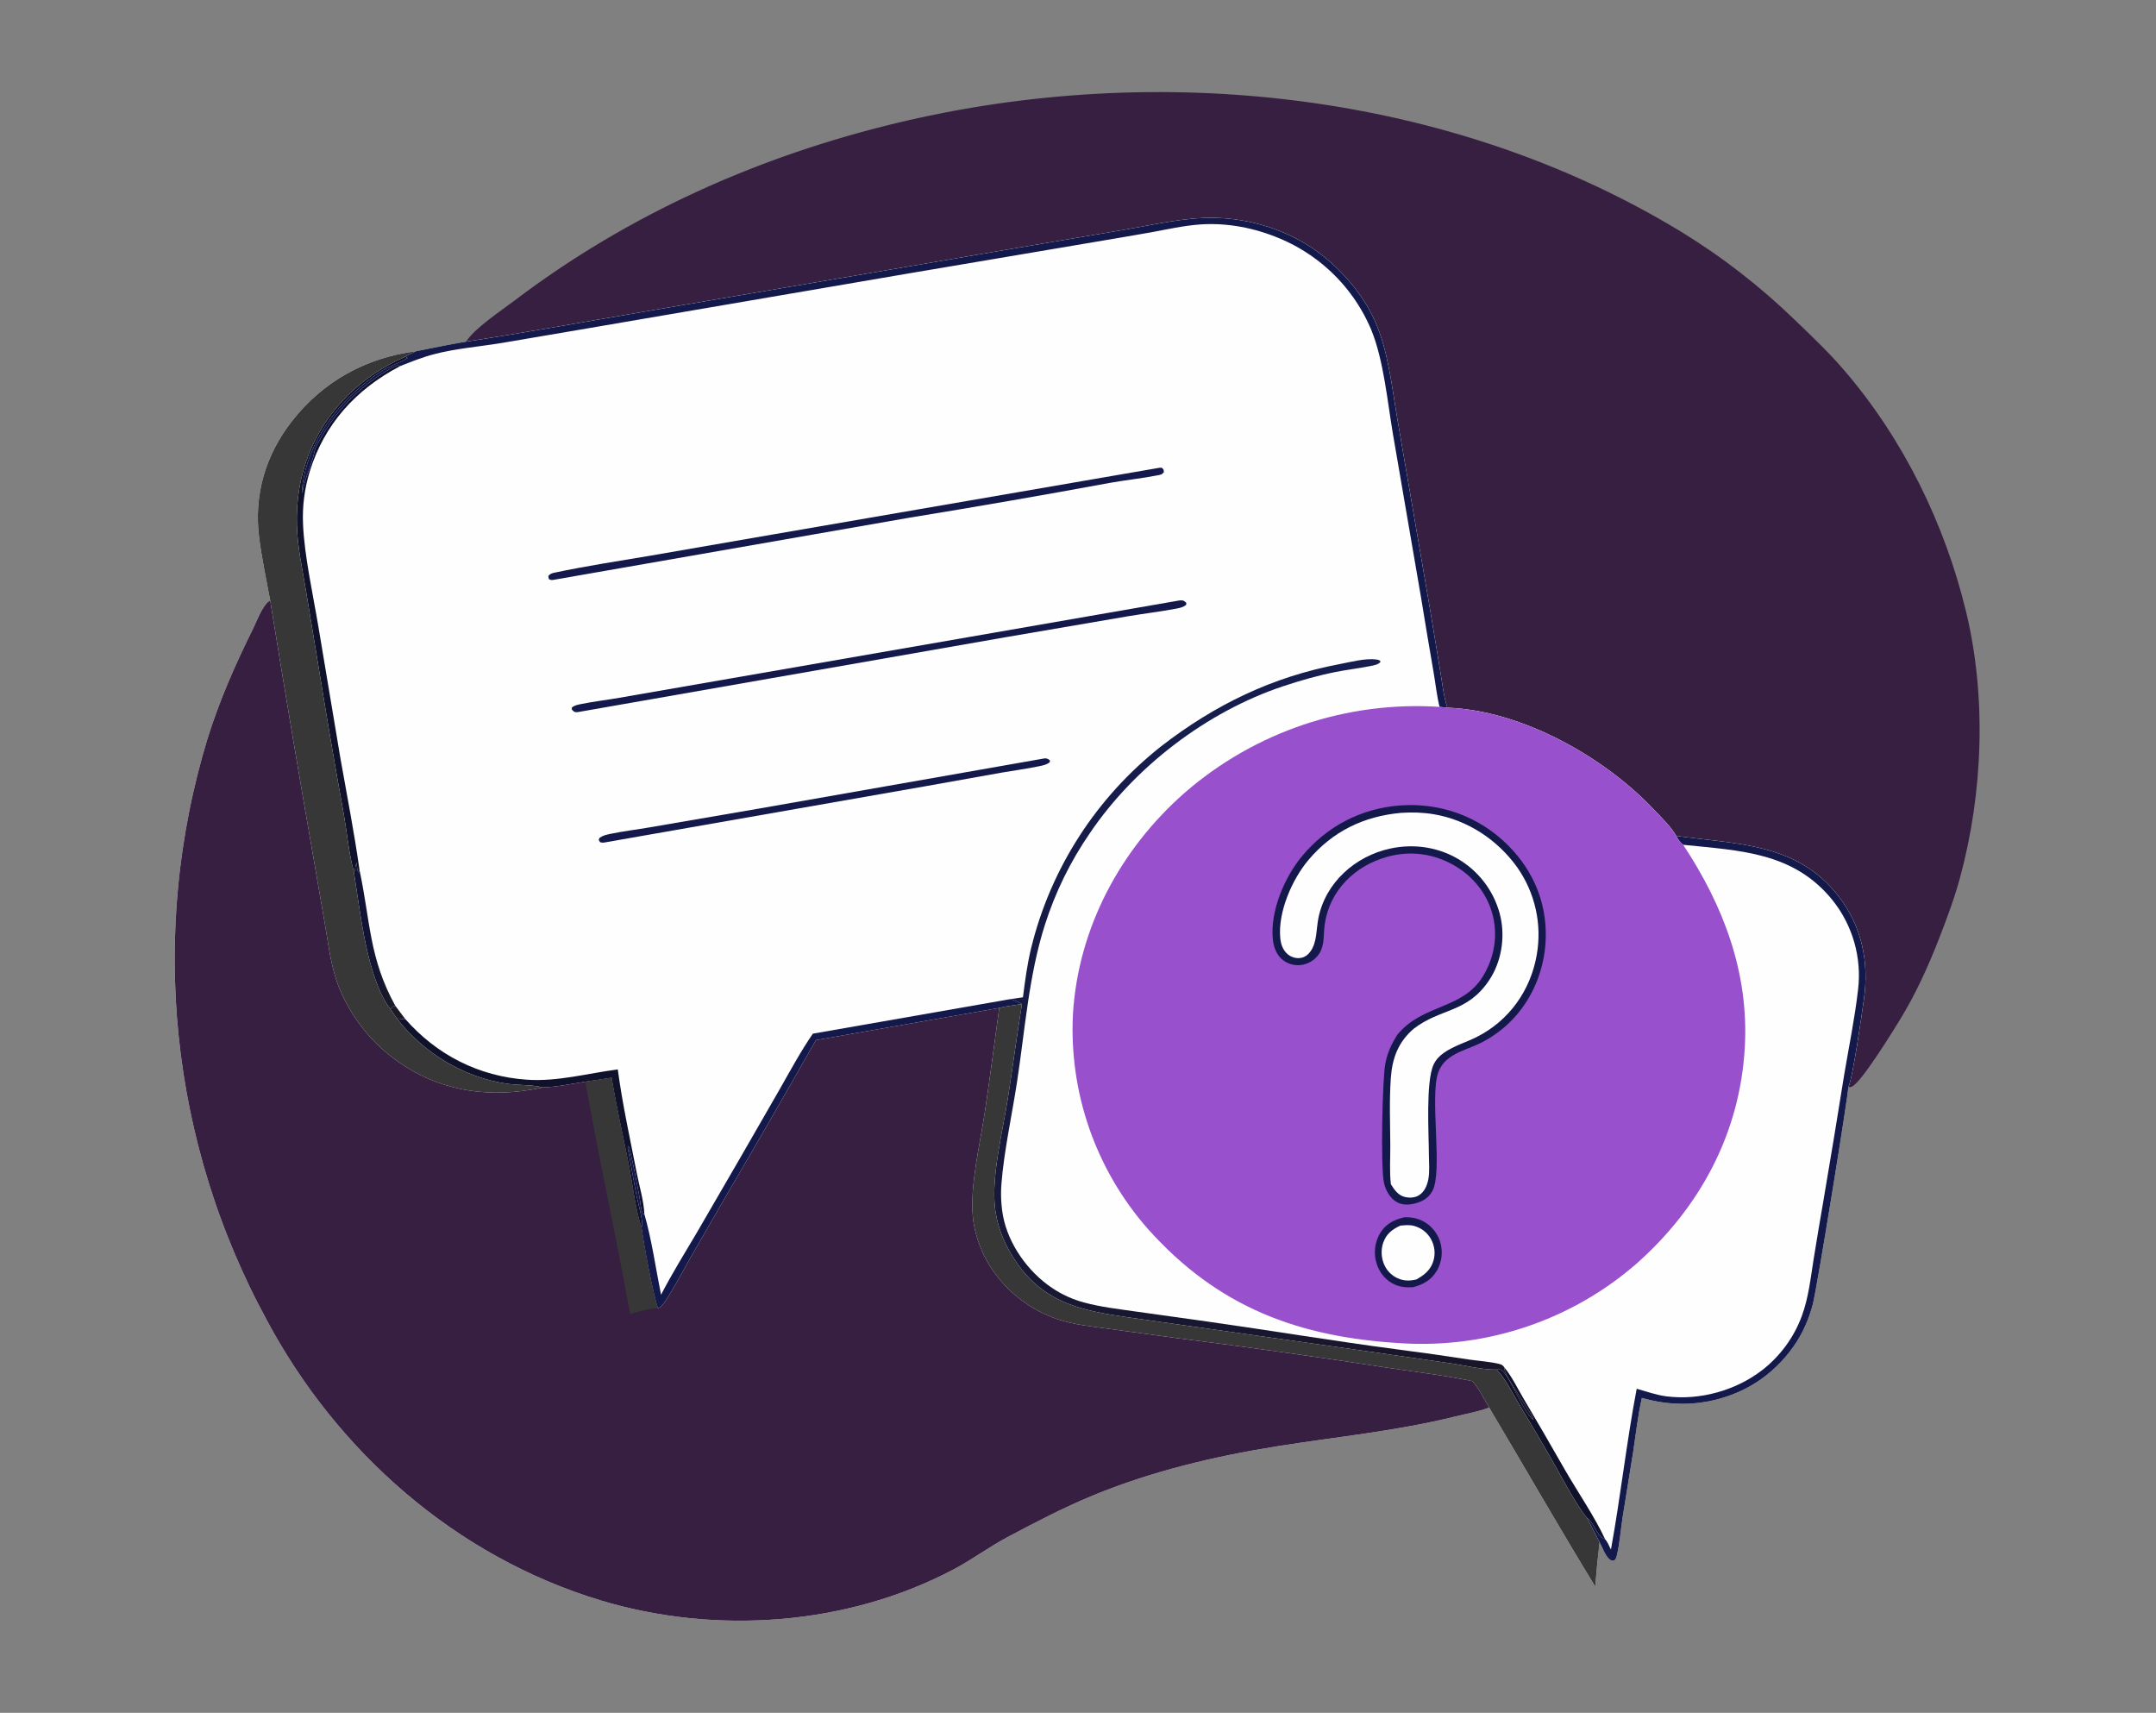 <?xml version="1.0" encoding="UTF-8"?> <svg xmlns="http://www.w3.org/2000/svg" width="141" height="112" viewBox="0 0 141 112" fill="none"><rect x="0" y="0" width="141" height="112" fill="#808080" stroke="none"/><path d="M30.485 22.339C31.017 21.476 32.789 20.306 33.658 19.647C41.081 14.019 49.617 10.208 58.677 8.036C75.724 3.947 94.806 5.971 109.904 15.129C110.584 15.545 111.252 15.979 111.907 16.431C112.563 16.883 113.205 17.354 113.834 17.842C114.462 18.33 115.077 18.835 115.678 19.357C116.278 19.879 116.864 20.418 117.434 20.972C118.535 22.027 119.636 23.078 120.629 24.237C124.483 28.729 127.183 34.248 128.572 39.97C129.928 45.555 129.689 51.831 128.191 57.362C127.823 58.722 127.335 60.027 126.826 61.339C126.105 63.195 125.268 65.035 124.22 66.733C123.828 67.366 121.649 70.929 121.072 71.067C121.006 71.083 120.939 71.093 120.873 71.103C121.176 70.474 121.756 66.339 121.897 65.335C122.239 62.92 121.772 60.6 120.261 58.633C117.555 55.109 113.621 55.213 109.62 54.659C109.304 54.082 108.652 53.46 108.196 52.974C104.942 49.505 99.506 46.446 94.654 46.278C94.404 45.505 94.317 44.637 94.183 43.837L93.51 39.771L91.379 27.36C91.012 25.235 90.79 22.898 89.886 20.922C89.096 19.192 87.682 17.569 86.14 16.445C84.225 15.049 81.756 14.281 79.385 14.244C77.484 14.215 75.537 14.678 73.672 14.999L66.232 16.26L41.23 20.534C37.649 21.142 34.077 21.798 30.485 22.339Z" fill="#371F41"></path><path d="M30.485 22.339C34.077 21.798 37.649 21.142 41.23 20.534L66.232 16.26L73.672 14.999C75.537 14.678 77.484 14.215 79.385 14.244C81.756 14.28 84.225 15.048 86.14 16.445C87.682 17.569 89.096 19.192 89.886 20.922C90.789 22.898 91.012 25.235 91.379 27.36L93.51 39.771L94.183 43.837C94.317 44.637 94.404 45.505 94.654 46.277C99.506 46.446 104.942 49.505 108.196 52.973C108.652 53.46 109.304 54.082 109.62 54.658C113.621 55.212 117.555 55.109 120.261 58.633C121.772 60.6 122.239 62.92 121.897 65.335C121.756 66.339 121.176 70.474 120.873 71.102C120.918 71.353 118.841 84.201 118.555 85.288C118.302 86.246 117.897 87.185 117.328 87.999C115.944 89.978 113.968 91.237 111.582 91.659C110.152 91.912 108.767 91.806 107.376 91.409C107.115 92.561 106.986 93.764 106.808 94.932L106.111 99.25C105.985 100.075 105.927 100.96 105.725 101.768C105.695 101.887 105.663 101.955 105.568 102.038C105.417 102.054 105.356 102.047 105.24 101.941C104.955 101.681 104.799 101.18 104.611 100.845C104.496 101.809 104.401 102.775 104.327 103.743C101.962 99.875 99.707 95.935 97.389 92.038C96.703 92.309 95.916 92.437 95.198 92.616C91.334 93.579 87.396 93.95 83.472 94.579C79.397 95.231 75.267 96.218 71.447 97.799C69.545 98.586 67.692 99.549 65.876 100.516C64.676 101.157 63.582 101.975 62.374 102.615C55.417 106.304 46.791 106.917 39.277 104.646C29.812 101.785 22.052 94.944 17.444 86.314C17.249 85.955 17.058 85.594 16.872 85.23C16.685 84.867 16.503 84.501 16.326 84.133C16.149 83.765 15.976 83.395 15.808 83.023C15.639 82.651 15.476 82.277 15.317 81.901C15.158 81.525 15.004 81.147 14.855 80.767C14.705 80.387 14.56 80.005 14.421 79.622C14.28 79.239 14.145 78.853 14.015 78.467C13.884 78.08 13.759 77.692 13.638 77.302C13.517 76.912 13.401 76.521 13.29 76.128C13.179 75.735 13.072 75.341 12.971 74.946C12.87 74.551 12.773 74.154 12.682 73.757C12.59 73.359 12.504 72.961 12.422 72.561C12.341 72.161 12.264 71.761 12.192 71.359C12.12 70.957 12.054 70.555 11.992 70.152C11.93 69.749 11.874 69.345 11.822 68.94C11.77 68.535 11.724 68.13 11.682 67.724C11.64 67.319 11.604 66.912 11.572 66.506C11.541 66.099 11.514 65.692 11.493 65.285C11.471 64.877 11.455 64.47 11.444 64.062C11.432 63.654 11.426 63.247 11.425 62.839C11.424 62.431 11.427 62.023 11.436 61.615C11.445 61.208 11.459 60.8 11.478 60.393C11.497 59.985 11.521 59.578 11.55 59.171C11.579 58.764 11.614 58.358 11.653 57.952C11.692 57.546 11.736 57.141 11.786 56.736C11.835 56.331 11.889 55.926 11.948 55.523C12.008 55.119 12.072 54.717 12.141 54.315C12.21 53.913 12.285 53.511 12.364 53.111C12.443 52.711 12.527 52.312 12.617 51.914C12.706 51.516 12.8 51.119 12.899 50.723C12.998 50.327 13.101 49.932 13.21 49.539C13.319 49.146 13.433 48.754 13.551 48.363C14.35 45.792 15.39 43.443 16.583 41.038C16.819 40.562 17.19 39.513 17.669 39.262C17.419 37.914 17.13 36.555 16.953 35.196C16.584 32.367 17.357 29.75 19.118 27.507C21.146 24.923 23.958 23.382 27.216 22.965C28.307 22.752 29.387 22.521 30.485 22.339Z" fill="#FEFEFF"></path><path d="M25.855 65.769L26.496 66.622C26.297 66.643 26.141 66.629 25.946 66.588L25.537 66.004C25.65 65.812 25.653 65.828 25.855 65.769Z" fill="#1B1A27"></path><path d="M23.133 56.957L23.194 56.952C23.224 56.762 23.272 56.578 23.318 56.391C23.341 56.608 23.346 56.846 23.428 57.05L23.514 56.904C24.23 60.248 24.129 62.642 25.855 65.769C25.653 65.828 25.65 65.812 25.537 66.004C23.962 63.885 23.569 59.627 23.133 56.957Z" fill="url(#paint0_linear_6498_455)"></path><path d="M98.391 89.425C98.869 89.999 99.23 90.761 99.615 91.409C100.536 92.965 101.443 94.528 102.338 96.098C103.165 97.534 104.295 99.182 104.973 100.648C104.395 100.426 104.288 99.604 103.789 99.253C103.142 98.506 102.138 96.6 101.603 95.657C100.83 94.294 100.028 92.954 99.224 91.608C98.821 90.935 98.431 90.117 97.88 89.555C97.955 89.554 98.032 89.535 98.106 89.553C98.649 89.679 99.635 92.458 100.286 92.825C100.272 92.502 98.39 89.989 98.388 89.513C98.388 89.484 98.39 89.455 98.391 89.425Z" fill="#10122C"></path><path d="M25.946 66.588C26.141 66.629 26.297 66.643 26.496 66.622C28.561 68.978 31.313 70.387 34.464 70.6C36.467 70.736 38.429 70.183 40.402 69.927C40.705 72.198 41.207 74.46 41.644 76.71C41.807 77.55 42.108 78.534 42.139 79.379L42.04 79.377C41.893 79.058 41.89 78.642 41.826 78.294C41.728 77.763 41.245 75.167 41.083 74.9L41.039 74.96L41.041 74.868L41.114 74.96L41.048 75.036C41.257 76.086 41.427 77.143 41.632 78.193C41.751 78.802 42.005 79.548 42.002 80.161L41.948 80.24C41.581 79.252 41.366 77.449 41.156 76.358C40.778 74.4 40.313 72.442 39.997 70.474C39.427 70.567 38.853 70.644 38.282 70.729C37.371 70.872 36.41 71.08 35.489 71.103C34.784 70.922 33.949 70.972 33.216 70.872C30.356 70.478 27.687 68.845 25.946 66.588Z" fill="#10122C"></path><path d="M68.325 49.588C68.336 49.588 68.346 49.586 68.357 49.587C68.526 49.606 68.552 49.623 68.672 49.736L68.645 49.846C68.451 49.999 68.236 50.044 67.999 50.094C67.172 50.269 66.317 50.379 65.483 50.525L60.439 51.425L39.536 55.089C39.421 55.113 39.358 55.102 39.245 55.072L39.157 54.917L39.21 54.783C39.433 54.628 39.672 54.576 39.935 54.522C40.783 54.347 41.655 54.245 42.51 54.096L49.69 52.862L68.325 49.588Z" fill="#14194B"></path><path d="M23.133 56.957C22.825 55.885 22.686 54.397 22.484 53.252C21.957 50.356 21.459 47.456 20.988 44.551L20.006 38.605C19.771 37.206 19.457 35.775 19.415 34.356C19.367 32.731 19.612 31.155 20.22 29.64C21.366 26.779 23.678 24.547 26.503 23.33L26.652 23.406C26.208 23.712 25.511 23.908 24.976 24.25C22.516 25.823 20.386 28.397 19.851 31.31C19.797 31.602 19.731 31.961 19.768 32.256C19.772 32.232 19.775 32.208 19.779 32.184C19.927 31.252 20.392 30.422 20.569 29.52C20.636 29.18 20.873 28.842 21.045 28.545C22.049 26.812 23.408 25.439 25.1 24.362C25.387 24.18 25.692 24.003 26.014 23.889L26.151 23.948C23.287 25.457 21.217 27.714 20.256 30.831C20.171 31.11 20.097 31.393 20.035 31.678C19.974 31.963 19.925 32.251 19.888 32.541C19.851 32.83 19.827 33.121 19.816 33.413C19.804 33.704 19.805 33.996 19.819 34.287C19.904 36.344 20.483 38.937 20.831 41.025L22.271 49.628C22.696 52.047 23.175 54.471 23.514 56.903L23.428 57.05C23.346 56.846 23.341 56.608 23.318 56.391C23.272 56.578 23.224 56.762 23.194 56.952L23.133 56.957Z" fill="#10122C"></path><path d="M53.16 67.59L66.075 65.331C66.329 65.398 66.611 65.514 66.832 65.657C66.347 65.734 65.82 65.778 65.349 65.907L53.358 68.013C51.403 71.455 49.427 74.884 47.427 78.301L45.185 82.183C44.642 83.139 44.132 84.133 43.53 85.053C43.392 85.264 43.266 85.437 43.033 85.551C42.731 84.81 42.059 81.153 41.948 80.24L42.002 80.161C42.005 79.548 41.751 78.802 41.632 78.193C41.427 77.143 41.257 76.086 41.048 75.036L41.114 74.96L41.041 74.868L41.039 74.96L41.083 74.9C41.245 75.167 41.728 77.763 41.826 78.294C41.89 78.642 41.893 79.058 42.04 79.377L42.139 79.379C42.628 81.081 42.882 82.923 43.231 84.663C43.953 83.267 44.797 81.909 45.598 80.555L48.358 75.799L51.014 71.184C51.704 69.972 52.368 68.739 53.16 67.59Z" fill="#14194B"></path><path d="M77.12 39.265C77.132 39.264 77.145 39.261 77.157 39.26C77.396 39.247 77.414 39.266 77.585 39.421L77.573 39.553C77.377 39.706 77.17 39.751 76.931 39.796C75.887 39.995 74.822 40.12 73.772 40.296L65.723 41.674L37.883 46.547C37.832 46.555 37.741 46.572 37.691 46.57C37.534 46.565 37.494 46.493 37.394 46.388L37.401 46.264C37.575 46.115 37.797 46.079 38.016 46.034C38.837 45.866 39.683 45.772 40.51 45.626L47.875 44.346L77.12 39.265Z" fill="#14194B"></path><path d="M75.851 30.583L75.972 30.582C76.109 30.698 76.099 30.691 76.118 30.87C75.981 31.046 75.907 31.041 75.686 31.084C74.649 31.288 73.588 31.393 72.547 31.581C68.191 32.385 63.826 33.143 59.453 33.855L36.164 37.922C36.024 37.928 36.011 37.93 35.892 37.858L35.859 37.663C35.977 37.515 36.092 37.482 36.279 37.443C38.346 37.006 40.467 36.685 42.552 36.332L50.467 34.961L75.851 30.583Z" fill="#14194B"></path><path d="M109.62 54.658C113.621 55.212 117.555 55.109 120.261 58.633C121.772 60.6 122.239 62.92 121.897 65.335C121.756 66.339 121.176 70.474 120.873 71.102C120.918 71.353 118.841 84.201 118.555 85.289C118.302 86.246 117.897 87.185 117.328 87.999C115.944 89.978 113.968 91.237 111.582 91.659C110.152 91.912 108.767 91.806 107.376 91.409C107.115 92.561 106.986 93.764 106.808 94.932L106.111 99.25C105.985 100.075 105.927 100.96 105.725 101.768C105.695 101.888 105.663 101.955 105.568 102.038C105.417 102.054 105.356 102.047 105.24 101.941C104.955 101.681 104.799 101.18 104.611 100.845L103.789 99.253C104.288 99.604 104.395 100.426 104.973 100.648C105.133 100.82 105.243 101.113 105.354 101.323C105.989 97.833 106.373 94.293 107.038 90.808C107.688 90.99 108.329 91.223 109.002 91.307C111.182 91.579 113.54 90.916 115.268 89.573C115.412 89.46 115.553 89.341 115.69 89.218C115.826 89.095 115.959 88.967 116.086 88.835C116.214 88.703 116.337 88.566 116.455 88.426C116.574 88.285 116.687 88.141 116.796 87.992C116.904 87.844 117.007 87.692 117.105 87.537C117.203 87.381 117.295 87.223 117.382 87.061C117.469 86.899 117.55 86.735 117.625 86.568C117.701 86.4 117.771 86.231 117.835 86.059C118.279 84.862 118.414 83.556 118.615 82.302C118.822 81.016 119.038 79.731 119.26 78.448C119.726 75.718 120.177 72.985 120.612 70.25C120.921 68.415 121.302 66.568 121.514 64.721C121.529 64.592 121.542 64.462 121.551 64.332C121.56 64.202 121.566 64.072 121.569 63.941C121.572 63.811 121.572 63.68 121.568 63.55C121.564 63.42 121.556 63.289 121.546 63.159C121.536 63.029 121.522 62.9 121.506 62.77C121.489 62.641 121.469 62.512 121.446 62.384C121.423 62.255 121.397 62.128 121.367 62.001C121.337 61.874 121.305 61.747 121.269 61.622C121.233 61.496 121.194 61.372 121.153 61.248C121.111 61.125 121.066 61.002 121.017 60.881C120.969 60.76 120.918 60.639 120.864 60.521C120.81 60.402 120.753 60.284 120.693 60.168C120.633 60.052 120.57 59.938 120.505 59.825C120.439 59.712 120.371 59.6 120.3 59.491C120.229 59.381 120.155 59.273 120.077 59.167C120.001 59.062 119.922 58.957 119.841 58.855C117.29 55.709 113.802 55.626 110.077 55.239C109.864 55.079 109.753 54.882 109.62 54.658Z" fill="#14194B"></path><path d="M66.9 65.21C67.038 64.126 67.178 63.055 67.436 61.992C67.476 61.83 67.517 61.669 67.56 61.508C67.603 61.347 67.647 61.187 67.693 61.028C67.74 60.868 67.787 60.709 67.837 60.55C67.886 60.391 67.938 60.233 67.99 60.075C68.043 59.917 68.098 59.76 68.154 59.603C68.21 59.447 68.268 59.291 68.327 59.135C68.386 58.98 68.447 58.825 68.51 58.671C68.573 58.517 68.637 58.363 68.702 58.21C68.768 58.057 68.836 57.905 68.905 57.754C68.974 57.602 69.044 57.451 69.116 57.301C69.188 57.151 69.262 57.002 69.337 56.853C69.412 56.705 69.489 56.557 69.567 56.41C69.646 56.263 69.725 56.117 69.807 55.972C69.888 55.827 69.971 55.682 70.055 55.539C70.14 55.395 70.225 55.252 70.313 55.111C70.4 54.969 70.489 54.828 70.579 54.688C70.669 54.548 70.761 54.409 70.854 54.27C70.947 54.132 71.042 53.995 71.138 53.859C71.234 53.723 71.331 53.588 71.43 53.453C71.529 53.319 71.629 53.186 71.731 53.054C71.832 52.922 71.935 52.791 72.04 52.661C72.144 52.531 72.25 52.402 72.357 52.274C72.464 52.146 72.572 52.02 72.682 51.894C72.791 51.768 72.902 51.644 73.015 51.521C73.127 51.397 73.24 51.275 73.355 51.154C73.47 51.033 73.586 50.913 73.703 50.795C73.821 50.676 73.939 50.559 74.059 50.443C74.179 50.326 74.3 50.212 74.422 50.098C74.544 49.984 74.667 49.872 74.792 49.761C74.916 49.649 75.042 49.539 75.168 49.431C75.295 49.322 75.423 49.215 75.552 49.109C75.681 49.003 75.811 48.899 75.942 48.795C79.47 46.067 83.216 44.254 87.623 43.422C88.329 43.288 89.313 43.022 90.023 43.127C90.168 43.148 90.203 43.153 90.293 43.263C90.156 43.465 89.823 43.512 89.595 43.557C88.844 43.705 88.083 43.793 87.332 43.943C86.18 44.172 85.011 44.507 83.897 44.879C78.917 46.542 74.219 50.139 71.288 54.46C70.968 54.923 70.666 55.398 70.381 55.883C70.096 56.369 69.829 56.865 69.582 57.37C69.334 57.876 69.105 58.39 68.896 58.912C68.687 59.434 68.497 59.963 68.327 60.5C67.279 63.796 67.034 67.345 66.512 70.756C66.192 72.853 65.655 75.314 65.497 77.364C65.467 77.724 65.46 78.084 65.477 78.444C65.494 78.805 65.535 79.163 65.599 79.518C65.953 81.372 67.238 83.166 68.8 84.213C69.465 84.658 70.135 84.963 70.908 85.171C71.982 85.462 73.099 85.589 74.198 85.747L79.006 86.42C83.155 87.008 87.291 87.697 91.446 88.243C92.995 88.442 94.541 88.661 96.084 88.899C96.737 88.996 97.455 89.033 98.089 89.197C98.24 89.237 98.305 89.299 98.391 89.426C98.39 89.455 98.388 89.484 98.388 89.513C98.39 89.989 100.272 92.502 100.286 92.825C99.635 92.458 98.649 89.68 98.105 89.553C98.032 89.536 97.955 89.554 97.88 89.555C96.945 89.573 95.843 89.291 94.911 89.152L89.48 88.37L73.654 86.123C70.823 85.705 68.451 85.232 66.64 82.775C65.817 81.658 65.231 80.349 65.071 78.968C64.831 76.901 65.575 73.964 65.904 71.867C66.228 69.799 66.5 67.724 66.832 65.657C66.611 65.514 66.328 65.398 66.075 65.331L66.9 65.21Z" fill="url(#paint1_linear_6498_455)"></path><path d="M30.485 22.339C34.077 21.798 37.649 21.142 41.23 20.534L66.232 16.26L73.672 14.999C75.537 14.678 77.484 14.215 79.385 14.244C81.756 14.28 84.225 15.048 86.14 16.445C87.682 17.569 89.096 19.192 89.886 20.922C90.789 22.898 91.012 25.235 91.379 27.36L93.51 39.771L94.183 43.837C94.317 44.637 94.404 45.505 94.654 46.277L94.144 46.221C93.963 45.473 93.878 44.671 93.747 43.91C93.463 42.272 93.188 40.632 92.921 38.991L91.106 28.439C90.74 26.293 90.492 23.558 89.684 21.581C89.649 21.498 89.613 21.415 89.576 21.332C89.54 21.25 89.502 21.168 89.463 21.086C89.424 21.005 89.384 20.924 89.343 20.843C89.302 20.762 89.26 20.682 89.218 20.602C89.175 20.523 89.131 20.444 89.086 20.365C89.041 20.287 88.996 20.209 88.949 20.131C88.902 20.054 88.855 19.977 88.806 19.9C88.757 19.824 88.708 19.748 88.657 19.673C88.607 19.598 88.556 19.524 88.504 19.45C88.451 19.376 88.398 19.303 88.344 19.23C88.29 19.157 88.235 19.085 88.179 19.014C88.124 18.943 88.067 18.872 88.009 18.802C87.952 18.733 87.893 18.663 87.834 18.595C87.775 18.526 87.715 18.459 87.654 18.392C87.593 18.324 87.531 18.258 87.469 18.193C87.406 18.127 87.343 18.062 87.279 17.998C87.215 17.934 87.15 17.871 87.084 17.808C87.019 17.746 86.952 17.684 86.885 17.624C86.818 17.563 86.75 17.503 86.681 17.444C86.613 17.384 86.543 17.326 86.473 17.268C86.403 17.211 86.332 17.154 86.261 17.098C86.189 17.043 86.117 16.988 86.044 16.934C85.972 16.88 85.898 16.826 85.824 16.774C85.75 16.722 85.675 16.67 85.6 16.62C85.525 16.569 85.448 16.52 85.372 16.471C85.295 16.422 85.218 16.375 85.14 16.328C85.063 16.281 84.984 16.235 84.906 16.19C84.827 16.145 84.747 16.102 84.667 16.058C84.587 16.016 84.507 15.974 84.426 15.933C84.345 15.892 84.263 15.851 84.181 15.812C84.099 15.773 84.017 15.735 83.934 15.698C83.851 15.661 83.768 15.625 83.684 15.59C82.057 14.905 80.252 14.551 78.483 14.677C77.401 14.754 76.329 14.999 75.264 15.194C74.071 15.411 72.873 15.6 71.678 15.808L59.556 17.857L38.455 21.467L32.794 22.43C31.341 22.668 29.799 22.789 28.377 23.163C27.617 23.362 26.879 23.657 26.151 23.948L26.014 23.889C25.692 24.003 25.387 24.18 25.1 24.362C23.408 25.439 22.049 26.812 21.045 28.545C20.873 28.842 20.636 29.18 20.569 29.52C20.392 30.422 19.927 31.252 19.779 32.184C19.775 32.208 19.772 32.232 19.768 32.256C19.731 31.961 19.797 31.602 19.851 31.311C20.386 28.397 22.516 25.824 24.976 24.25C25.511 23.908 26.208 23.712 26.652 23.406L26.503 23.33C26.704 23.18 26.989 23.077 27.216 22.965C28.307 22.752 29.387 22.521 30.485 22.339Z" fill="#14194B"></path><path d="M65.349 65.907C65.82 65.778 66.347 65.734 66.832 65.657C66.5 67.724 66.228 69.799 65.904 71.867C65.575 73.964 64.831 76.901 65.071 78.968C65.231 80.349 65.817 81.658 66.64 82.775C68.451 85.232 70.823 85.705 73.654 86.122L89.48 88.369L94.911 89.152C95.843 89.291 96.945 89.573 97.88 89.555C98.431 90.117 98.821 90.934 99.224 91.608C100.028 92.954 100.83 94.294 101.603 95.657C102.138 96.6 103.142 98.506 103.789 99.253L104.611 100.845C104.496 101.809 104.401 102.775 104.327 103.743C101.962 99.875 99.707 95.935 97.389 92.038C97.046 91.471 96.734 90.799 96.288 90.309C94.405 89.918 92.458 89.696 90.556 89.406C85.996 88.7 81.427 88.058 76.848 87.482L72.647 86.906C71.457 86.74 70.213 86.633 69.075 86.231C68.978 86.196 68.882 86.16 68.787 86.123C68.691 86.085 68.596 86.046 68.502 86.004C68.408 85.963 68.315 85.921 68.222 85.876C68.13 85.832 68.038 85.786 67.947 85.738C67.856 85.69 67.766 85.641 67.677 85.59C67.588 85.539 67.5 85.486 67.413 85.432C67.326 85.378 67.24 85.322 67.155 85.265C67.07 85.207 66.986 85.149 66.903 85.088C66.82 85.028 66.738 84.966 66.657 84.903C66.577 84.84 66.497 84.775 66.419 84.709C66.341 84.643 66.263 84.576 66.188 84.507C66.112 84.438 66.037 84.367 65.964 84.296C65.891 84.224 65.819 84.151 65.748 84.077C65.677 84.003 65.608 83.928 65.54 83.851C65.472 83.775 65.406 83.697 65.341 83.618C65.276 83.539 65.212 83.458 65.15 83.377C64.339 82.323 63.77 80.95 63.629 79.628C63.412 77.598 64.091 74.805 64.4 72.761C64.743 70.483 65.032 68.19 65.349 65.907Z" fill="#373737"></path><path d="M17.669 39.262C17.419 37.914 17.13 36.555 16.953 35.196C16.584 32.367 17.357 29.75 19.118 27.507C21.146 24.923 23.958 23.382 27.216 22.965C26.989 23.077 26.704 23.18 26.503 23.33C23.678 24.547 21.366 26.779 20.22 29.64C19.612 31.155 19.367 32.731 19.415 34.356C19.457 35.775 19.771 37.206 20.006 38.605L20.988 44.551C21.459 47.456 21.957 50.356 22.484 53.252C22.686 54.397 22.825 55.885 23.133 56.957C23.569 59.627 23.962 63.885 25.537 66.004L25.946 66.588C27.687 68.845 30.356 70.478 33.216 70.872C33.949 70.972 34.784 70.922 35.489 71.103C35.24 71.174 34.975 71.212 34.72 71.255C31.637 71.77 28.62 71.257 26.044 69.425C25.938 69.351 25.833 69.275 25.729 69.196C25.626 69.118 25.523 69.038 25.423 68.957C25.322 68.875 25.223 68.791 25.125 68.706C25.027 68.621 24.931 68.534 24.837 68.445C24.742 68.357 24.649 68.266 24.557 68.174C24.466 68.083 24.376 67.989 24.288 67.894C24.2 67.799 24.113 67.703 24.029 67.604C23.944 67.506 23.861 67.407 23.78 67.306C23.699 67.205 23.619 67.103 23.542 66.999C23.464 66.895 23.389 66.79 23.315 66.684C23.241 66.577 23.169 66.469 23.099 66.361C23.029 66.252 22.962 66.141 22.895 66.03C22.829 65.919 22.765 65.806 22.703 65.693C22.641 65.579 22.581 65.465 22.523 65.349C22.465 65.233 22.41 65.117 22.356 64.999C22.302 64.882 22.25 64.763 22.201 64.644C21.663 63.328 21.505 61.93 21.268 60.541L20.566 56.472C19.562 50.742 18.596 45.005 17.669 39.262Z" fill="#373737"></path><path d="M110.077 55.239C112.726 59.248 114.378 63.604 114.109 68.468C113.8 74.062 111.212 78.914 107.038 82.618C106.908 82.731 106.777 82.843 106.644 82.953C106.511 83.064 106.376 83.172 106.241 83.279C106.105 83.386 105.968 83.492 105.83 83.596C105.692 83.699 105.553 83.802 105.412 83.902C105.271 84.002 105.129 84.101 104.986 84.198C104.843 84.295 104.699 84.39 104.553 84.483C104.408 84.577 104.261 84.668 104.114 84.758C103.966 84.848 103.817 84.936 103.667 85.023C103.518 85.109 103.367 85.193 103.215 85.276C103.063 85.359 102.91 85.439 102.756 85.518C102.602 85.597 102.447 85.674 102.291 85.749C102.136 85.824 101.979 85.898 101.821 85.969C101.664 86.04 101.505 86.11 101.346 86.177C101.187 86.245 101.026 86.311 100.866 86.374C100.705 86.438 100.543 86.499 100.38 86.559C100.218 86.619 100.055 86.677 99.891 86.733C99.727 86.788 99.563 86.842 99.397 86.894C99.232 86.946 99.067 86.995 98.9 87.043C98.734 87.091 98.567 87.137 98.399 87.18C98.232 87.224 98.064 87.266 97.895 87.305C97.726 87.345 97.557 87.383 97.388 87.418C97.218 87.454 97.048 87.487 96.878 87.519C96.708 87.55 96.537 87.579 96.366 87.607C96.195 87.634 96.024 87.659 95.852 87.682C95.681 87.706 95.509 87.727 95.337 87.746C95.164 87.765 94.992 87.781 94.819 87.796C94.647 87.811 94.474 87.824 94.301 87.834C94.128 87.845 93.955 87.853 93.782 87.86C93.609 87.866 93.436 87.871 93.263 87.873C93.09 87.875 92.916 87.875 92.743 87.873C92.57 87.871 92.397 87.867 92.224 87.861C92.05 87.855 91.877 87.847 91.705 87.836C84.92 87.452 79.647 85.48 75.066 80.352C74.96 80.233 74.857 80.112 74.755 79.99C74.652 79.868 74.552 79.744 74.452 79.62C74.353 79.495 74.255 79.37 74.159 79.243C74.063 79.116 73.969 78.988 73.875 78.859C73.782 78.73 73.691 78.6 73.601 78.468C73.511 78.337 73.423 78.205 73.336 78.071C73.249 77.938 73.164 77.804 73.081 77.668C72.997 77.533 72.915 77.396 72.835 77.259C72.755 77.122 72.676 76.983 72.6 76.844C72.523 76.705 72.448 76.565 72.374 76.424C72.301 76.283 72.229 76.141 72.159 75.998C72.089 75.855 72.021 75.712 71.954 75.567C71.888 75.423 71.823 75.278 71.76 75.132C71.697 74.986 71.635 74.839 71.576 74.692C71.517 74.545 71.459 74.397 71.403 74.248C71.347 74.099 71.293 73.95 71.241 73.8C71.189 73.65 71.138 73.499 71.09 73.348C71.041 73.196 70.994 73.045 70.949 72.892C70.904 72.74 70.861 72.587 70.82 72.434C70.778 72.28 70.739 72.126 70.702 71.972C70.664 71.818 70.628 71.663 70.595 71.508C70.561 71.353 70.529 71.197 70.499 71.041C70.469 70.885 70.441 70.729 70.415 70.572C70.388 70.415 70.364 70.258 70.342 70.101C70.319 69.944 70.299 69.787 70.28 69.629C70.261 69.471 70.245 69.313 70.23 69.155C70.215 68.997 70.202 68.839 70.191 68.681C70.18 68.522 70.171 68.364 70.164 68.205C70.157 68.046 70.151 67.888 70.148 67.729C70.145 67.57 70.144 67.412 70.144 67.253C70.145 67.094 70.147 66.935 70.151 66.777C70.156 66.618 70.162 66.459 70.17 66.301C70.514 60.68 73.272 55.516 77.502 51.816C77.644 51.693 77.787 51.572 77.931 51.453C78.075 51.334 78.221 51.216 78.368 51.1C78.516 50.985 78.665 50.871 78.815 50.759C78.965 50.647 79.116 50.537 79.269 50.428C79.422 50.32 79.576 50.213 79.731 50.109C79.887 50.004 80.044 49.901 80.202 49.801C80.36 49.7 80.519 49.601 80.679 49.504C80.84 49.407 81.001 49.312 81.164 49.219C81.327 49.126 81.491 49.035 81.656 48.946C81.821 48.857 81.987 48.77 82.154 48.685C82.321 48.6 82.489 48.517 82.659 48.436C82.828 48.355 82.998 48.276 83.169 48.2C83.34 48.123 83.512 48.048 83.685 47.975C83.858 47.903 84.032 47.832 84.207 47.764C84.381 47.696 84.557 47.629 84.733 47.565C84.91 47.501 85.087 47.439 85.265 47.379C85.442 47.32 85.621 47.262 85.8 47.206C85.98 47.151 86.16 47.098 86.34 47.047C86.521 46.996 86.702 46.947 86.884 46.9C87.066 46.853 87.248 46.809 87.431 46.767C87.614 46.724 87.797 46.684 87.981 46.647C88.165 46.609 88.349 46.573 88.534 46.54C88.719 46.507 88.904 46.475 89.09 46.447C89.275 46.418 89.461 46.391 89.647 46.367C89.833 46.343 90.02 46.321 90.207 46.301C90.393 46.281 90.58 46.264 90.767 46.248C90.955 46.233 91.142 46.22 91.329 46.21C91.517 46.199 91.704 46.191 91.892 46.184C92.08 46.178 92.267 46.175 92.455 46.173C92.643 46.171 92.831 46.172 93.019 46.175C93.207 46.178 93.394 46.184 93.582 46.191C93.769 46.199 93.957 46.209 94.144 46.221L94.654 46.277C99.506 46.446 104.942 49.505 108.196 52.973C108.652 53.46 109.304 54.082 109.619 54.658C109.753 54.882 109.864 55.079 110.077 55.239Z" fill="#9850CC"></path><path d="M91.822 79.6C92.271 79.576 92.694 79.651 93.091 79.866C93.124 79.885 93.157 79.904 93.19 79.924C93.223 79.944 93.255 79.965 93.286 79.986C93.318 80.008 93.349 80.03 93.38 80.053C93.41 80.076 93.44 80.1 93.469 80.125C93.499 80.15 93.527 80.175 93.555 80.201C93.583 80.227 93.611 80.254 93.637 80.281C93.664 80.309 93.69 80.337 93.715 80.366C93.74 80.394 93.765 80.424 93.789 80.454C93.812 80.484 93.835 80.514 93.858 80.545C93.88 80.576 93.901 80.608 93.922 80.64C93.943 80.672 93.963 80.705 93.981 80.738C94 80.771 94.019 80.805 94.036 80.839C94.053 80.873 94.07 80.907 94.085 80.942C94.101 80.977 94.115 81.012 94.129 81.048C94.143 81.084 94.156 81.12 94.168 81.156C94.18 81.192 94.191 81.228 94.201 81.265C94.211 81.303 94.221 81.341 94.23 81.379C94.238 81.417 94.246 81.455 94.253 81.493C94.26 81.532 94.265 81.57 94.27 81.609C94.275 81.648 94.279 81.687 94.282 81.726C94.285 81.765 94.287 81.803 94.288 81.843C94.289 81.882 94.289 81.921 94.288 81.96C94.287 81.999 94.285 82.037 94.282 82.076C94.279 82.115 94.275 82.154 94.27 82.193C94.266 82.232 94.26 82.27 94.253 82.309C94.246 82.347 94.239 82.385 94.23 82.423C94.222 82.462 94.212 82.499 94.201 82.537C94.191 82.575 94.18 82.612 94.167 82.649C94.155 82.686 94.141 82.723 94.127 82.759C94.113 82.795 94.098 82.831 94.082 82.867C94.066 82.903 94.049 82.938 94.031 82.973C94.014 83.007 93.995 83.042 93.976 83.076C93.616 83.698 93.088 83.987 92.413 84.167C91.915 84.198 91.477 84.156 91.036 83.904C90.515 83.607 90.157 83.104 90.004 82.532C89.993 82.492 89.983 82.453 89.974 82.413C89.965 82.373 89.957 82.333 89.951 82.292C89.944 82.252 89.938 82.212 89.933 82.171C89.928 82.13 89.925 82.09 89.922 82.049C89.919 82.008 89.917 81.967 89.917 81.926C89.916 81.885 89.916 81.844 89.918 81.804C89.919 81.763 89.921 81.722 89.925 81.681C89.928 81.64 89.933 81.6 89.938 81.559C89.943 81.519 89.95 81.478 89.957 81.438C89.965 81.398 89.973 81.358 89.983 81.318C89.992 81.278 90.003 81.239 90.014 81.199C90.026 81.16 90.038 81.121 90.052 81.082C90.065 81.044 90.079 81.005 90.095 80.968C90.11 80.93 90.126 80.892 90.144 80.855C90.161 80.818 90.179 80.781 90.198 80.745C90.217 80.709 90.237 80.673 90.258 80.638C90.628 80.025 91.154 79.765 91.822 79.6Z" fill="#14194B"></path><path d="M91.581 80.141C91.877 80.114 92.175 80.079 92.466 80.157C92.524 80.172 92.581 80.19 92.637 80.211C92.693 80.232 92.749 80.255 92.802 80.282C92.856 80.308 92.909 80.337 92.959 80.368C93.01 80.4 93.059 80.434 93.107 80.47C93.154 80.507 93.2 80.545 93.244 80.586C93.287 80.627 93.329 80.67 93.368 80.715C93.407 80.76 93.444 80.807 93.479 80.855C93.513 80.904 93.545 80.954 93.575 81.006C93.605 81.059 93.633 81.113 93.658 81.169C93.683 81.224 93.705 81.281 93.724 81.338C93.743 81.396 93.76 81.454 93.773 81.514C93.787 81.573 93.797 81.633 93.805 81.693C93.812 81.753 93.817 81.814 93.819 81.874C93.82 81.935 93.819 81.996 93.815 82.056C93.81 82.117 93.803 82.177 93.793 82.237C93.783 82.297 93.769 82.356 93.753 82.415C93.579 83.031 93.158 83.37 92.621 83.665C92.265 83.748 91.914 83.766 91.564 83.646C91.509 83.627 91.454 83.606 91.401 83.582C91.348 83.558 91.297 83.531 91.246 83.502C91.196 83.473 91.147 83.441 91.1 83.407C91.053 83.373 91.008 83.337 90.964 83.298C90.921 83.26 90.879 83.219 90.84 83.176C90.8 83.134 90.763 83.089 90.729 83.043C90.694 82.996 90.661 82.948 90.632 82.898C90.602 82.849 90.574 82.798 90.549 82.745C90.327 82.284 90.294 81.719 90.469 81.237C90.677 80.665 91.051 80.388 91.581 80.141Z" fill="#FEFEFF"></path><path d="M91.477 52.673C93.129 52.545 94.736 52.825 96.224 53.554C98.262 54.551 99.969 56.393 100.684 58.548C101.754 61.773 100.693 65.528 97.903 67.547C97.524 67.822 97.115 68.072 96.689 68.268C95.7 68.723 94.478 68.974 94.065 70.11C93.48 71.715 94.38 76.586 93.676 77.88C93.433 78.328 93.044 78.558 92.562 78.686C92.145 78.796 91.692 78.816 91.312 78.581C90.882 78.315 90.616 77.821 90.51 77.341C90.283 76.321 90.406 70.505 90.601 69.529C90.743 68.821 91.009 68.245 91.399 67.64C93.082 65.622 95.642 66.032 96.982 63.839C97.72 62.63 97.971 61.211 97.62 59.834C97.266 58.447 96.353 57.312 95.114 56.594C93.778 55.82 92.269 55.612 90.777 56.011C88.622 56.587 86.954 58.216 86.634 60.447C86.548 61.051 86.634 61.783 86.303 62.316C86.272 62.366 86.239 62.413 86.204 62.459C86.168 62.505 86.13 62.549 86.09 62.592C86.05 62.634 86.008 62.673 85.964 62.711C85.919 62.749 85.873 62.784 85.825 62.817C85.778 62.85 85.728 62.881 85.677 62.909C85.626 62.936 85.573 62.962 85.519 62.984C85.466 63.006 85.411 63.026 85.355 63.043C85.299 63.06 85.243 63.074 85.185 63.084C85.13 63.095 85.075 63.102 85.019 63.107C84.963 63.112 84.907 63.113 84.851 63.112C84.795 63.111 84.739 63.107 84.684 63.1C84.628 63.093 84.573 63.083 84.519 63.07C84.464 63.057 84.41 63.042 84.357 63.024C84.304 63.005 84.252 62.984 84.202 62.961C84.151 62.937 84.102 62.91 84.054 62.882C84.006 62.853 83.96 62.822 83.915 62.788C83.49 62.462 83.294 61.94 83.242 61.424C83.054 59.575 84.013 57.336 85.188 55.939C86.8 54.025 88.98 52.887 91.477 52.673Z" fill="#14194B"></path><path d="M91.617 53.152C92.336 53.104 93.035 53.121 93.748 53.239C95.96 53.605 97.924 54.902 99.218 56.704C99.291 56.807 99.361 56.912 99.428 57.019C99.496 57.126 99.561 57.234 99.623 57.344C99.686 57.454 99.745 57.565 99.802 57.678C99.858 57.79 99.912 57.904 99.963 58.02C100.014 58.135 100.063 58.252 100.108 58.37C100.153 58.487 100.196 58.606 100.235 58.726C100.274 58.846 100.311 58.966 100.344 59.088C100.378 59.21 100.408 59.332 100.435 59.455C100.463 59.578 100.487 59.702 100.508 59.826C100.53 59.95 100.548 60.075 100.563 60.2C100.578 60.325 100.59 60.451 100.599 60.577C100.607 60.702 100.613 60.828 100.616 60.954C100.618 61.08 100.618 61.206 100.614 61.332C100.611 61.458 100.604 61.584 100.594 61.709C100.584 61.835 100.571 61.961 100.555 62.086C100.539 62.211 100.52 62.335 100.497 62.459C100.096 64.761 98.692 66.738 96.584 67.803C95.88 68.159 95.07 68.389 94.425 68.845C94.132 69.052 93.909 69.285 93.755 69.613C93.235 70.727 93.443 74.148 93.449 75.554C93.452 76.055 93.508 76.631 93.409 77.122C93.328 77.522 93.163 77.922 92.805 78.153C92.543 78.322 92.195 78.341 91.895 78.272C91.438 78.169 91.2 77.807 90.963 77.44C90.865 76.623 90.929 75.753 90.924 74.927C90.914 73.46 90.857 71.975 90.957 70.512C91.047 69.201 91.434 68.152 92.441 67.279C94.207 65.904 95.952 66.259 97.394 64.09C98.179 62.91 98.433 61.37 98.141 59.992C98.121 59.897 98.097 59.803 98.072 59.71C98.046 59.617 98.018 59.524 97.988 59.432C97.958 59.34 97.926 59.249 97.891 59.159C97.856 59.068 97.82 58.979 97.781 58.89C97.742 58.802 97.701 58.714 97.657 58.627C97.614 58.541 97.568 58.455 97.521 58.371C97.473 58.287 97.424 58.203 97.372 58.121C97.32 58.039 97.267 57.959 97.211 57.879C97.156 57.8 97.098 57.722 97.039 57.645C96.979 57.569 96.918 57.494 96.855 57.42C96.792 57.346 96.727 57.275 96.66 57.204C96.594 57.134 96.525 57.065 96.455 56.998C96.385 56.931 96.313 56.865 96.24 56.801C96.167 56.738 96.092 56.676 96.016 56.616C95.939 56.556 95.862 56.498 95.782 56.441C95.703 56.385 95.623 56.331 95.541 56.279C94.169 55.399 92.503 55.143 90.916 55.486C88.617 55.984 86.68 57.721 86.219 60.046C86.08 60.746 86.139 61.594 85.711 62.202C85.556 62.423 85.344 62.592 85.071 62.636C85.034 62.642 84.997 62.646 84.96 62.648C84.922 62.65 84.885 62.65 84.848 62.648C84.811 62.646 84.774 62.642 84.737 62.636C84.7 62.63 84.664 62.622 84.628 62.612C84.592 62.603 84.556 62.591 84.522 62.578C84.487 62.564 84.453 62.549 84.42 62.532C84.387 62.515 84.354 62.497 84.323 62.476C84.292 62.456 84.262 62.434 84.233 62.411C83.898 62.137 83.768 61.752 83.728 61.334C83.568 59.641 84.498 57.506 85.573 56.231C87.154 54.358 89.192 53.373 91.617 53.152Z" fill="#FEFEFF"></path><path d="M17.669 39.262C18.596 45.005 19.562 50.742 20.566 56.472L21.268 60.541C21.505 61.93 21.663 63.327 22.201 64.644C22.25 64.763 22.302 64.882 22.356 64.999C22.409 65.117 22.465 65.233 22.523 65.349C22.581 65.465 22.641 65.579 22.703 65.693C22.765 65.806 22.829 65.919 22.895 66.03C22.961 66.141 23.029 66.251 23.099 66.361C23.169 66.469 23.241 66.577 23.315 66.683C23.389 66.79 23.464 66.895 23.542 66.999C23.619 67.103 23.699 67.205 23.78 67.306C23.861 67.407 23.944 67.506 24.029 67.604C24.113 67.702 24.2 67.799 24.288 67.894C24.376 67.989 24.466 68.082 24.557 68.174C24.649 68.266 24.742 68.356 24.836 68.445C24.931 68.534 25.027 68.621 25.125 68.706C25.223 68.791 25.322 68.875 25.423 68.956C25.523 69.038 25.625 69.118 25.729 69.196C25.833 69.275 25.938 69.351 26.044 69.425C28.62 71.257 31.637 71.77 34.72 71.255C34.975 71.212 35.24 71.173 35.489 71.103C36.41 71.08 37.371 70.872 38.282 70.729C38.853 70.644 39.427 70.567 39.997 70.474C40.313 72.442 40.778 74.4 41.156 76.358C41.366 77.449 41.581 79.252 41.948 80.24C42.059 81.153 42.731 84.81 43.033 85.551C43.266 85.437 43.392 85.264 43.53 85.053C44.132 84.133 44.642 83.139 45.185 82.183L47.427 78.301C49.427 74.884 51.403 71.455 53.358 68.013L65.349 65.907C65.032 68.19 64.743 70.483 64.4 72.761C64.091 74.805 63.412 77.598 63.629 79.628C63.77 80.95 64.339 82.323 65.15 83.377C65.212 83.458 65.276 83.539 65.341 83.618C65.406 83.697 65.472 83.775 65.54 83.851C65.608 83.928 65.677 84.003 65.748 84.077C65.819 84.151 65.891 84.224 65.964 84.296C66.037 84.367 66.112 84.438 66.188 84.507C66.263 84.575 66.341 84.643 66.419 84.709C66.497 84.775 66.577 84.84 66.657 84.903C66.738 84.966 66.82 85.028 66.903 85.088C66.986 85.149 67.07 85.207 67.155 85.265C67.24 85.322 67.326 85.378 67.413 85.432C67.5 85.486 67.588 85.539 67.677 85.59C67.766 85.641 67.856 85.69 67.947 85.738C68.038 85.786 68.13 85.832 68.222 85.876C68.315 85.921 68.408 85.963 68.502 86.004C68.596 86.046 68.691 86.085 68.787 86.123C68.882 86.16 68.978 86.196 69.075 86.231C70.213 86.633 71.457 86.74 72.647 86.906L76.848 87.482C81.427 88.058 85.996 88.7 90.556 89.406C92.458 89.696 94.405 89.918 96.288 90.309C96.734 90.799 97.046 91.471 97.389 92.038C96.704 92.309 95.916 92.437 95.198 92.616C91.334 93.579 87.396 93.95 83.472 94.579C79.397 95.231 75.267 96.218 71.447 97.799C69.545 98.586 67.692 99.549 65.876 100.517C64.676 101.157 63.582 101.975 62.374 102.615C55.417 106.304 46.791 106.917 39.277 104.646C29.812 101.785 22.052 94.944 17.444 86.314C17.249 85.955 17.058 85.594 16.872 85.23C16.685 84.867 16.503 84.501 16.326 84.133C16.149 83.765 15.976 83.395 15.808 83.023C15.64 82.651 15.476 82.277 15.317 81.901C15.158 81.525 15.004 81.147 14.855 80.767C14.705 80.387 14.56 80.005 14.421 79.622C14.28 79.239 14.145 78.853 14.015 78.467C13.884 78.08 13.759 77.692 13.638 77.302C13.517 76.912 13.401 76.521 13.29 76.128C13.179 75.735 13.072 75.341 12.971 74.946C12.87 74.551 12.773 74.154 12.682 73.757C12.59 73.359 12.504 72.961 12.422 72.561C12.341 72.161 12.264 71.761 12.192 71.359C12.12 70.957 12.054 70.555 11.992 70.152C11.93 69.749 11.874 69.345 11.822 68.94C11.77 68.535 11.724 68.13 11.682 67.724C11.64 67.319 11.604 66.912 11.572 66.506C11.541 66.099 11.514 65.692 11.493 65.285C11.471 64.877 11.455 64.47 11.444 64.062C11.432 63.654 11.426 63.247 11.425 62.839C11.424 62.431 11.428 62.023 11.436 61.615C11.445 61.208 11.459 60.8 11.478 60.393C11.497 59.985 11.521 59.578 11.55 59.171C11.579 58.764 11.614 58.358 11.653 57.952C11.692 57.546 11.736 57.141 11.786 56.736C11.835 56.331 11.889 55.926 11.948 55.523C12.008 55.119 12.072 54.717 12.141 54.315C12.21 53.913 12.285 53.511 12.364 53.111C12.443 52.711 12.527 52.312 12.617 51.914C12.706 51.516 12.8 51.119 12.899 50.723C12.998 50.327 13.101 49.932 13.21 49.539C13.319 49.146 13.433 48.754 13.551 48.363C14.35 45.792 15.39 43.443 16.583 41.038C16.819 40.562 17.19 39.513 17.669 39.262Z" fill="#371F41"></path><path d="M38.282 70.729C38.853 70.644 39.427 70.567 39.997 70.474C40.313 72.442 40.778 74.4 41.156 76.359C41.367 77.449 41.581 79.252 41.948 80.24C42.059 81.153 42.731 84.81 43.033 85.551C42.502 85.504 41.732 85.795 41.208 85.918C40.303 80.844 39.167 75.804 38.282 70.729Z" fill="#373737"></path><defs><linearGradient id="paint0_linear_6498_455" x1="24.775" y1="61.141" x2="23.931" y2="61.281" gradientUnits="userSpaceOnUse"><stop stop-color="#1A1A29"></stop><stop offset="1" stop-color="#111237"></stop></linearGradient><linearGradient id="paint1_linear_6498_455" x1="87.728" y1="96.369" x2="73.852" y2="47.198" gradientUnits="userSpaceOnUse"><stop stop-color="#191527"></stop><stop offset="1" stop-color="#161E4F"></stop></linearGradient></defs></svg> 